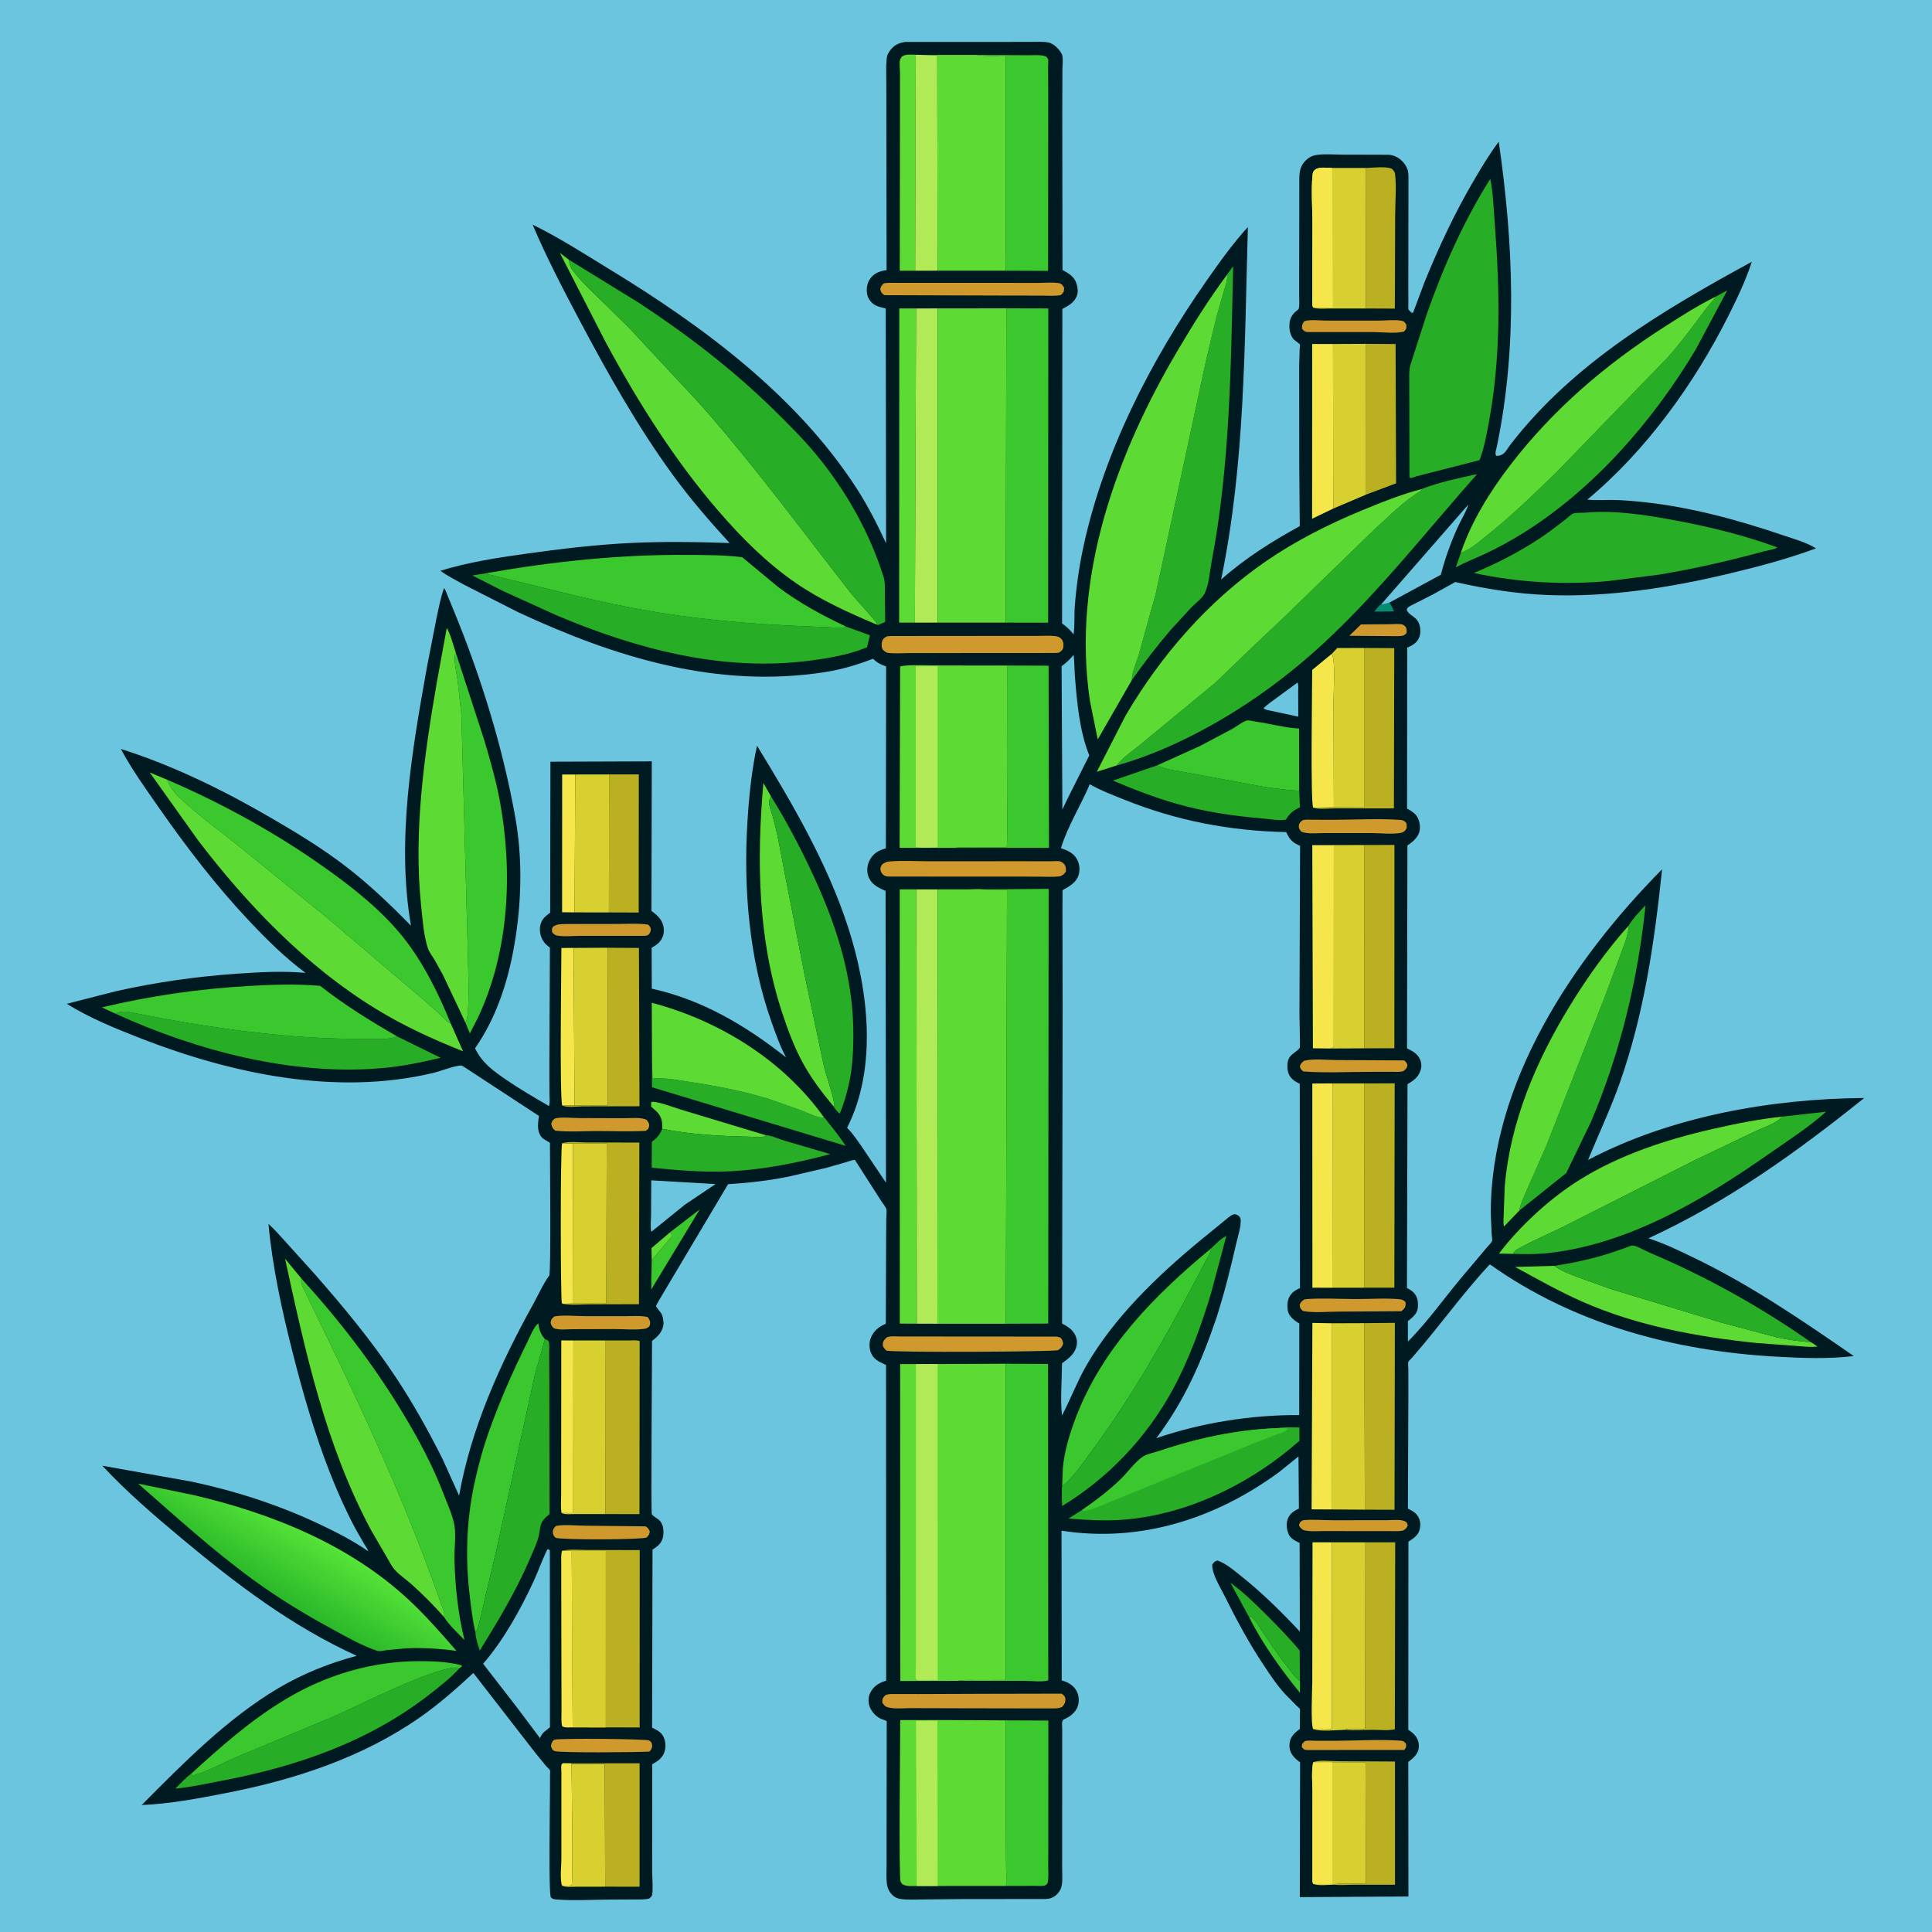 <svg version="1.1" xmlns="http://www.w3.org/2000/svg" style="display: block;" viewBox="0 0 2048 2048" width="1024" height="1024">
<defs>
	<linearGradient id="Gradient1" gradientUnits="userSpaceOnUse" x1="294.856" y1="1691.43" x2="332.804" y2="1627.78">
		<stop class="stop0" offset="0" stop-opacity="1" stop-color="rgb(43,185,42)"/>
		<stop class="stop1" offset="1" stop-opacity="1" stop-color="rgb(85,227,56)"/>
	</linearGradient>
</defs>
<path transform="translate(0,0)" fill="rgb(107,197,222)" d="M -0 -0 L 2048 0 L 2048 2048 L -0 2048 L -0 -0 z"/>
<path transform="translate(0,0)" fill="rgb(0,26,33)" d="M 959.727 44.454 L 1067.64 44.437 L 1094.67 44.376 C 1100.13 44.366 1106.16 43.954 1111.5 45.071 C 1114.88 45.778 1117.82 47.899 1120.25 50.283 C 1122.05 52.051 1124.58 55.077 1125.61 57.395 C 1127.25 61.085 1126.22 69.713 1126.2 73.872 L 1126.05 118.685 L 1126.27 286.165 C 1131.07 288.783 1136 291.5 1139.06 296.203 C 1141.86 300.498 1143.43 308.259 1141.68 313.188 C 1138.99 320.741 1132.74 323.984 1126.14 327.537 L 1125.84 660.912 C 1130.24 664.053 1133.66 667.054 1137.04 671.305 L 1138.01 672.538 C 1139.45 662.701 1138.58 652.308 1139.35 642.347 C 1140.95 621.622 1143.91 600.916 1148.24 580.588 C 1169.78 479.664 1219.87 382.048 1278.74 297.94 C 1292.54 278.223 1306.52 258.456 1322.82 240.694 C 1319.19 366.027 1319.92 490.988 1294.44 614.369 C 1320.02 591.649 1347.97 574.152 1377.81 557.708 L 1377.25 494.5 L 1377.19 386.098 L 1377.73 369.485 C 1377.76 369.007 1378.19 365.792 1378.02 365.377 C 1377.38 363.875 1372.16 360.928 1370.75 359.005 C 1367.08 354.036 1366.17 347.02 1367.18 341 C 1368.08 335.562 1371.41 331.581 1375.74 328.406 L 1376.5 327.867 C 1377.8 323.946 1377.17 318.808 1377.17 314.698 L 1377.19 289.931 L 1377.31 190.08 C 1377.34 181.782 1378.29 175.527 1384.65 169.56 C 1387.66 166.737 1390.99 165.038 1395.06 164.352 C 1403.79 162.882 1414.54 163.938 1423.48 163.924 L 1472 164.052 C 1480.81 164.516 1488.91 171.075 1491.92 179.37 C 1493.39 183.421 1493.01 188.43 1493 192.7 L 1492.99 216.164 L 1492.86 304.368 L 1492.92 322.306 C 1492.95 323.73 1492.66 326.733 1493.05 328 C 1493.27 328.719 1495.68 330.818 1496.31 331.5 L 1497.92 331.5 L 1510.09 299 C 1525 262.344 1541.88 226.197 1561.9 192.022 C 1570.34 177.611 1578.63 163.605 1588.73 150.24 C 1604.27 257.465 1608.84 366.66 1586.76 473.216 C 1586.08 476.483 1584.36 480.293 1586 483.241 C 1594.83 483.381 1596.57 477.186 1601.39 470.952 C 1668.08 384.645 1762.85 328.884 1856.99 277.485 C 1850.56 297.333 1841.32 316.586 1831.97 335.202 C 1795.87 407.021 1744.67 478.008 1682.58 529.64 C 1691.53 530.538 1700.93 529.851 1709.94 529.979 C 1720.36 530.127 1730.77 531.044 1741.13 532.119 C 1791.78 537.377 1842.15 551.104 1890.21 567.437 C 1901.73 571.35 1914.72 574.875 1925.04 581.297 C 1895.22 592.334 1863.75 600.704 1832.85 608.074 C 1770.51 622.942 1705.39 633.196 1641.13 630.779 C 1607.58 629.517 1575.41 624.368 1542.68 616.979 L 1519.42 629.854 L 1500.02 639.755 C 1497.68 640.954 1493.75 642.547 1491.98 644.5 C 1491.5 645.029 1491.46 645.833 1491.2 646.5 C 1493.09 651.787 1500.17 653.435 1503.18 658.842 C 1505.89 663.717 1506.44 670.002 1504.57 675.265 C 1502.66 680.662 1497.93 683.853 1492.9 685.988 L 1491.71 686.472 L 1491.56 857.201 C 1495.16 859.124 1499.26 861.45 1501.61 864.874 C 1504.76 869.459 1506 876.109 1504.65 881.5 C 1503.18 887.441 1497.81 892.229 1492.98 895.521 L 1491.91 896.231 L 1491.52 1111.34 C 1496.16 1113.56 1500.59 1115.83 1503.66 1120.14 C 1506.15 1123.64 1507.3 1128.53 1506.35 1132.73 C 1504.59 1140.54 1499.95 1144.43 1493.45 1148.41 L 1492.02 1149.27 L 1491.44 1365.36 C 1493.73 1366.63 1496.28 1367.92 1498.15 1369.79 C 1502.76 1374.4 1503.44 1379.81 1502.98 1386 C 1502.49 1392.73 1497.17 1396.53 1492.4 1400.52 L 1492.43 1422.08 L 1494.73 1419.85 C 1514.31 1399.59 1531.18 1375.88 1549.27 1354.25 L 1575.32 1323.34 C 1576.86 1321.45 1580.81 1317.69 1581.63 1315.55 C 1582.12 1314.29 1581.34 1309.72 1581.23 1308.14 L 1580.3 1286.72 C 1579.68 1148 1667.65 1016.73 1761.89 921.496 C 1753.76 998.642 1742.97 1074.47 1716.98 1148.01 C 1707.1 1175.96 1694.58 1202.24 1683.39 1229.6 C 1771.25 1183.38 1877.55 1164.66 1976.14 1163.93 C 1904.57 1221.4 1831.16 1274.09 1747.43 1312.68 C 1763.94 1317.93 1779.36 1325.5 1794.94 1332.97 C 1855.45 1362.01 1910.07 1399.52 1965.15 1437.48 C 1937.84 1440.81 1909.4 1439.62 1881.98 1438.06 C 1774.06 1431.94 1668.64 1403.58 1579.66 1340.49 L 1578.7 1340.8 C 1554.28 1367.22 1532.54 1396.54 1509.57 1424.25 L 1496.77 1439.3 C 1495.97 1440.21 1493.29 1442.6 1492.89 1443.66 C 1492.33 1445.15 1492.9 1449.7 1492.9 1451.43 L 1492.92 1480.02 L 1492.45 1599.25 C 1496.22 1601.04 1499.79 1602.86 1502.34 1606.29 C 1505.56 1610.62 1506.18 1615.79 1505.02 1621 C 1503.73 1626.75 1498.96 1630.57 1494.19 1633.45 L 1492.99 1634.16 L 1492.85 1833.63 C 1495.03 1835.13 1497.29 1836.65 1499.09 1838.6 C 1502.72 1842.49 1504.43 1847.1 1504 1852.43 C 1503.47 1858.94 1498.72 1863.05 1493.96 1866.87 L 1492.84 1867.76 L 1493 2010.36 L 1377.84 2011.04 L 1378.15 1868.17 C 1375.72 1866.36 1373.39 1864.51 1371.41 1862.19 C 1367.49 1857.59 1366.27 1853.04 1367.17 1847 C 1368.08 1840.92 1372.22 1837.06 1376.85 1833.51 L 1377.92 1832.7 L 1377.92 1817.62 C 1377.92 1816.38 1378.29 1812.56 1377.92 1811.58 C 1377.69 1810.95 1374.88 1808.57 1374.25 1807.94 L 1362.65 1796.16 C 1353.84 1786.78 1346.69 1775.82 1339.57 1765.15 C 1323.65 1741.26 1310.52 1716.68 1297.75 1691.02 C 1293.2 1681.86 1284.74 1668.72 1285.04 1658.5 C 1287.08 1655.69 1287.27 1655.36 1290.5 1654.17 C 1299.48 1657.27 1307.61 1664.33 1314.97 1670.18 C 1337.82 1688.35 1357.93 1708.21 1377.88 1729.5 L 1377.65 1635.61 C 1373.35 1633.51 1368.19 1631.07 1366.1 1626.5 C 1363.91 1621.7 1363.24 1615.52 1364.94 1610.5 C 1366.73 1605.2 1370.98 1601.98 1375.88 1599.66 L 1376.9 1599.2 L 1376.46 1543.87 L 1355.45 1560.81 C 1288.06 1610.08 1208.53 1635.53 1125.27 1622.6 L 1125.46 1781.32 L 1127.67 1781.98 C 1133.44 1783.83 1138.89 1787.6 1141.58 1793.21 C 1143.85 1797.97 1144.15 1803.92 1142.39 1808.9 C 1139.98 1815.7 1133.98 1819.9 1127.65 1822.66 C 1124.93 1823.84 1125.98 1829.72 1125.98 1832.53 L 1125.95 1947.83 L 1125.92 1980.46 C 1125.91 1986.09 1126.49 1992.36 1125.63 1997.87 C 1125.05 2001.65 1123.56 2004.68 1120.95 2007.48 C 1117.37 2011.34 1113.34 2012.85 1108.15 2013.02 L 1017.76 2013.13 L 979.31 2013.49 C 971.181 2013.56 962.557 2014.18 954.5 2012.98 C 951.034 2012.47 948.122 2011.01 945.655 2008.5 C 942.315 2005.1 940.623 2001 940.067 1996.31 C 939.331 1990.09 939.819 1983.36 939.81 1977.06 L 939.802 1941.47 L 939.959 1824.38 L 933.5 1821.89 C 928.377 1819.43 923.618 1814.18 921.753 1808.82 C 920.259 1804.53 920.354 1798.92 922.315 1794.83 C 925.584 1788.01 931.015 1784.28 938.042 1782.02 L 939.377 1781.61 L 939.233 1446.94 L 935.5 1445.15 C 930.978 1443.12 926.82 1440.63 924.297 1436.13 C 921.478 1431.11 920.889 1424.27 922.863 1418.87 C 925.559 1411.49 930.817 1406.89 937.846 1403.76 L 938.988 1403.26 L 939.319 1310.93 L 939.496 1291.36 C 939.532 1288.68 940.148 1284.54 939.632 1281.98 C 939.178 1279.73 935.178 1274.79 933.859 1272.68 L 906.27 1229.62 C 903.556 1229.44 900.283 1230.93 897.628 1231.73 L 876.848 1237.72 L 836.292 1247.17 C 815.038 1251.51 793.44 1253.96 771.798 1255.29 L 700.657 1374.9 C 700.002 1376.08 695.32 1383.86 695.403 1384.46 C 695.585 1385.81 700.303 1390.95 701.251 1392.72 C 702.704 1395.44 702.968 1398.62 703.296 1401.63 L 703.429 1402.95 C 702.325 1412.09 697.948 1416.05 691.189 1421.45 C 691.185 1438.86 689.969 1603.37 690.952 1605.17 C 692.112 1607.28 697.851 1610.07 699.82 1612.5 C 703.322 1616.83 703.807 1623.22 702.944 1628.5 C 701.899 1634.9 698.136 1638.52 692.882 1641.84 L 691.692 1642.58 L 691.262 1831.47 C 695.769 1833.55 700.221 1835.64 702.82 1840.09 C 705.571 1844.8 706.168 1851.79 704.427 1856.95 C 702.382 1863.01 698.094 1866.47 692.635 1869.39 C 690.586 1870.49 691.427 1871.16 691.409 1873.26 L 691.32 1984.45 C 691.321 1988.71 692.69 2007 690.744 2009.96 C 690.091 2010.95 689.081 2011.65 688.249 2012.5 C 683.125 2013.82 677.647 2013.49 672.38 2013.54 L 646.737 2013.65 C 628.352 2013.71 608.999 2014.95 590.715 2013.6 C 587.981 2013.4 585.673 2013.35 583.901 2011 C 581.424 2007.71 582.967 1912.22 582.991 1897.56 L 583.016 1882.35 C 583.018 1881.28 583.359 1877.51 583.025 1876.69 C 582.595 1875.64 579.673 1872.98 578.798 1871.99 L 567.412 1858.03 L 501.769 1773.42 C 483.617 1790.21 465.465 1806.32 445.135 1820.5 C 383.707 1863.34 311.976 1886.66 239.075 1900.82 C 210.343 1906.4 179.407 1912.28 150.213 1913.38 C 194.475 1868.83 240.746 1821.78 295.132 1789.5 C 320.512 1774.44 349.655 1762.67 378.187 1755.27 C 308.718 1723.54 250.453 1679.14 192.277 1630.55 C 163.468 1606.49 134.032 1581.27 108.484 1553.71 L 203.421 1570.65 C 249.246 1580.37 294.631 1595.03 337.061 1614.94 C 355.427 1623.56 373.552 1632.79 390.285 1644.32 C 390.036 1642.37 387.456 1639.01 386.395 1637.22 L 376.619 1620.17 C 366.65 1601.46 357.776 1581.58 350.022 1561.88 C 333.408 1519.64 321.003 1476.44 309.896 1432.49 C 298.754 1388.41 288.741 1342.75 284.598 1297.42 C 290.717 1302.77 296.232 1309.36 301.783 1315.31 L 333.699 1350.69 C 364.272 1385.53 394.334 1421.79 419.942 1460.5 C 438.018 1487.82 454.205 1516.91 468.941 1546.18 L 486.674 1585.43 C 499.201 1514.27 530.317 1445.28 565.261 1382.36 C 570.814 1372.36 575.449 1361.44 582.206 1352.2 C 584.223 1349.44 582.923 1225.07 582.944 1211.41 L 581 1210.17 C 578.299 1208.57 575.604 1207.42 573.654 1204.84 C 568.953 1198.63 570.254 1190.09 571.328 1182.93 L 491.904 1130.94 C 491.234 1130.53 489.383 1129.37 488.546 1129.45 C 479.023 1130.39 468.242 1135.22 458.752 1137.47 C 356.091 1161.81 245.849 1138.32 149.362 1100.79 C 122.9 1090.5 94.995 1079.12 70.778 1064.07 L 123.61 1050.55 C 166.072 1041.09 208.771 1035.07 252.146 1032.09 C 276.04 1030.45 299.995 1029.13 323.892 1031.27 C 302.6 1015.64 282.749 995.93 264.653 976.758 C 228.853 938.828 197.77 898.194 167.954 855.5 C 154.083 835.638 139.543 815.272 128.102 793.916 C 183.625 811.456 237.099 837.794 287.354 867.009 C 314.758 882.94 342.164 899.563 367.291 918.994 C 391.893 938.019 413.916 959.069 435.643 981.276 C 420.093 890.784 436.614 796.428 452.589 707.121 L 462.664 655.557 C 464.995 644.784 466.965 633.827 470.683 623.429 C 472.481 625.371 473.488 629.018 474.514 631.505 L 481.044 647.353 C 509.843 717.492 532.944 791.899 546.247 866.539 C 553.665 908.16 552.953 951.801 546.572 993.484 C 540.216 1035 527.827 1076.51 503.575 1111.23 C 511.083 1126.98 523.247 1135.47 537.301 1145.08 C 551.794 1154.99 566.797 1163.66 581.977 1172.45 C 583.212 1168.34 582.44 1162.72 582.418 1158.33 L 582.357 1128.38 L 582.922 1004.46 C 580.518 1002.74 578.5 1001.04 576.691 998.669 C 573.405 994.371 571.676 987.917 572.46 982.564 C 573.462 975.722 576.625 972.378 582.063 968.334 L 583.206 967.498 L 583.482 807.454 L 690.926 807.084 L 690.577 965.624 C 694.124 968.268 697.444 970.859 700.029 974.5 C 703.111 978.842 704.471 984.979 703.313 990.197 C 701.801 997.008 697.71 1000.62 691.877 1004.04 L 690.775 1004.67 L 690.915 1048.01 C 744.416 1059.75 790.787 1087.35 833.285 1120.94 C 827.013 1109.27 822.59 1096.66 818.143 1084.21 C 794.166 1017.1 787.985 942.491 792.277 871.66 C 793.926 844.448 796.685 817.161 802.464 790.481 C 839.743 851.474 876.843 914.637 899.032 982.965 C 920.404 1048.78 930.544 1131.4 897.954 1195.48 C 904.564 1202.1 910.011 1210.55 915.329 1218.27 L 939.167 1253.65 L 938.735 944.376 L 937.565 943.869 C 929.905 940.505 923.161 936.965 920.352 928.5 C 918.404 922.628 919.303 916.222 922.389 910.915 C 925.979 904.742 931.056 901.618 937.743 899.707 L 939.05 899.348 L 939.329 706.495 L 935.5 704.964 C 931.74 703.462 929.361 701.912 926.345 699.156 L 925.407 698.281 C 908.734 704.794 891.947 709.756 874.213 712.505 C 759.826 730.239 652.173 696.846 549.381 649.018 L 491.295 619.5 C 483.034 614.849 474.527 610.643 466.848 605.043 C 496.362 595.906 528.127 591.079 558.694 586.816 C 594.277 581.854 629.685 577.596 665.591 575.732 C 701.623 573.861 737.371 574.418 773.406 575.632 C 752.216 552.589 731.599 528.678 713.154 503.354 C 675.88 452.179 644.336 396.058 614.714 340.184 C 597.047 306.861 579.276 272.89 564.591 238.144 C 592.791 251.858 620.211 269.648 647 285.984 C 745.482 346.037 844.339 419.366 907.844 517.371 C 919.963 536.074 929.903 555.751 939.291 575.924 L 938.921 327.06 C 934.846 325.905 930.683 325.241 927 323.015 C 923.194 320.714 920.071 316.401 919.239 312.018 C 918.21 306.597 918.936 300.596 922.031 295.982 C 925.891 290.228 931.375 287.74 938.034 286.64 L 939.818 286.372 L 939.596 139.657 L 939.542 90.707 C 939.532 81.252 939.015 71.418 939.914 62 C 940.217 58.827 941.468 56.287 943.355 53.731 C 947.713 47.832 952.625 45.393 959.727 44.454 z"/>
<path transform="translate(0,0)" fill="rgb(4,142,113)" d="M 1464.09 640.658 C 1467.06 640.82 1470.06 639.573 1472.89 638.731 C 1474.79 641.794 1476.32 644.716 1477.63 648.077 L 1456.76 648.355 C 1458.61 646.3 1461.73 641.763 1464.09 640.658 z"/>
<path transform="translate(0,0)" fill="rgb(93,218,51)" d="M 690.854 1336.02 L 690.598 1323.02 L 710.675 1305.95 C 711.877 1307.87 712.023 1308.75 711.934 1311 L 690.854 1336.02 z"/>
<path transform="translate(0,0)" fill="rgb(59,199,46)" d="M 1324.33 1714.74 L 1326 1713.3 C 1331.55 1717.66 1335.15 1724.92 1339.09 1730.76 C 1347.76 1743.61 1356.64 1756.96 1366.32 1769.05 C 1369.88 1773.5 1373.25 1778.45 1378.02 1781.66 L 1378.07 1794.6 C 1357.82 1769.5 1338.98 1743.58 1324.33 1714.74 z"/>
<path transform="translate(0,0)" fill="rgb(208,153,45)" d="M 1442.66 661.934 L 1473.24 661.694 C 1476.99 661.682 1483.49 661.014 1487 662.065 C 1487.5 662.216 1489.27 663.584 1489.5 663.857 C 1491.47 666.202 1491.11 668.18 1491.03 671 C 1487.95 674.6 1486.53 673.899 1481.94 674.348 L 1430.31 673.968 L 1442.66 661.934 z"/>
<path transform="translate(0,0)" fill="rgb(107,197,222)" d="M 1375.47 723.5 C 1376.67 726.094 1376.08 730.61 1376.1 733.573 L 1376.21 759.685 L 1345.22 753.007 C 1342.78 752.504 1341.46 752.34 1339.39 750.813 C 1343.67 746.391 1349.12 742.919 1354.04 739.238 L 1375.47 723.5 z"/>
<path transform="translate(0,0)" fill="rgb(59,199,46)" d="M 710.675 1305.95 L 741.803 1281.97 L 690.332 1367 L 690.854 1336.02 L 711.934 1311 C 712.023 1308.75 711.877 1307.87 710.675 1305.95 z"/>
<path transform="translate(0,0)" fill="rgb(208,153,45)" d="M 1383.45 1845.5 C 1386.97 1844.77 1391.14 1845.25 1394.78 1845.27 L 1417.5 1845.25 C 1439.48 1845.19 1462.64 1843.6 1484.5 1845.17 C 1487.75 1845.41 1488.48 1846 1490.46 1848.5 C 1490.8 1852.22 1490.76 1852.03 1488.5 1855.03 L 1386.46 1855.1 C 1382.47 1854.88 1382.69 1855.04 1379.95 1852 C 1380.2 1847.9 1380.57 1848.13 1383.45 1845.5 z"/>
<path transform="translate(0,0)" fill="rgb(208,153,45)" d="M 598.55 979.491 L 655.305 979.4 C 665.726 979.404 676.71 978.594 687 980.126 C 688.971 981.954 689.147 982.412 689.942 985 C 689.527 987.298 689.376 988.912 687.676 990.625 C 685.819 992.495 680.97 991.944 678.25 992.04 L 615.508 992.037 C 607.888 992.024 597.886 993.178 590.515 991.723 C 588.057 991.238 587.263 990.259 585.5 988.609 C 584.95 985.585 584.73 985.243 586.013 982.5 C 590.392 979.423 593.327 979.813 598.55 979.491 z"/>
<path transform="translate(0,0)" fill="rgb(208,153,45)" d="M 1381.25 1611.5 C 1391.1 1610.44 1402.15 1611.48 1412.14 1611.51 L 1469.69 1611.49 C 1474.73 1611.49 1484.71 1610.33 1489.19 1612.58 C 1491.63 1613.81 1491.61 1614.57 1492.31 1617 C 1490.9 1620.23 1490.31 1620.47 1487.5 1622.38 C 1483 1623.5 1478.05 1623.05 1473.43 1623.06 L 1447.4 1623.07 L 1404.37 1622.99 C 1397.18 1622.96 1388.4 1623.91 1381.5 1621.9 C 1379.61 1620.32 1377.48 1619.05 1376.98 1616.5 C 1378.11 1613.25 1378.29 1613.33 1381.25 1611.5 z"/>
<path transform="translate(0,0)" fill="rgb(208,153,45)" d="M 1382.56 340.5 C 1388.8 338.393 1399.71 339.853 1406.41 339.869 L 1460.51 339.855 C 1468.1 339.862 1478.18 338.666 1485.5 339.952 C 1488.68 340.511 1488.93 341.553 1490.71 344.045 C 1490.92 348.224 1491.25 348.134 1488.32 351.5 C 1479.44 353.854 1465.58 352.049 1456.21 352.061 L 1387.5 352.048 C 1383.46 351.866 1382.94 351.52 1380.17 348.5 C 1380.19 344.397 1380.27 343.886 1382.56 340.5 z"/>
<path transform="translate(0,0)" fill="rgb(208,153,45)" d="M 589.434 1617.5 C 598.687 1615.85 610.503 1617.24 620.007 1617.28 L 684.5 1618 C 687.183 1619.88 687.458 1620.5 688.865 1623.5 C 688.23 1626.64 687.642 1627.61 685.5 1629.8 C 679.719 1632.28 595.639 1632.44 589 1630.15 C 586.904 1627.86 586.097 1627.27 586.003 1624 C 585.926 1621.29 587.565 1619.21 589.434 1617.5 z"/>
<path transform="translate(0,0)" fill="rgb(208,153,45)" d="M 586.911 1844.5 L 588.059 1844.1 C 594.426 1842.48 685.088 1843.29 688.082 1844.98 C 689.852 1845.98 690.769 1846.94 691.129 1849 C 691.753 1852.56 690.725 1854.2 688.5 1856.72 C 677.685 1857.57 592.828 1858.24 588 1856.23 C 585.071 1855.01 585.152 1853.82 584.071 1851 C 584.427 1847.82 584.952 1846.85 586.911 1844.5 z"/>
<path transform="translate(0,0)" fill="rgb(208,153,45)" d="M 1382.26 1124.5 C 1392.47 1121.9 1407.34 1123.73 1418.05 1123.72 L 1488.5 1124.06 C 1490.5 1125.66 1491.14 1126.59 1492 1129 C 1491.2 1132.79 1490.44 1133 1487.64 1135.5 C 1483.45 1136.58 1478.68 1136.15 1474.36 1136.17 L 1451.1 1136.21 C 1428.14 1136.25 1404.37 1137.52 1381.5 1135.78 C 1379.16 1133.71 1378.72 1133.47 1377.9 1130.5 C 1378.81 1127.2 1379.77 1126.74 1382.26 1124.5 z"/>
<path transform="translate(0,0)" fill="rgb(208,153,45)" d="M 588.481 1185.5 C 595.987 1183.86 606.574 1185.18 614.379 1185.2 L 661.199 1185.37 C 668.089 1185.4 679.588 1183.99 685.5 1187.14 C 687.082 1189.27 688.604 1191.13 688.054 1194 C 687.527 1196.76 686.617 1197.23 684.5 1198.75 C 667.387 1199.7 649.805 1198.93 632.645 1198.97 C 618.229 1199 602.798 1200.13 588.5 1198.56 C 585.56 1195.94 585.441 1195.13 584.308 1191.5 C 585.431 1187.9 585.449 1187.71 588.481 1185.5 z"/>
<path transform="translate(0,0)" fill="rgb(208,153,45)" d="M 587.625 1395.5 C 597.539 1393.67 610.255 1395.18 620.545 1395.18 L 663.418 1395.18 C 670.903 1395.19 679.223 1394.46 686.5 1396.09 C 688.39 1398.55 689.73 1400.67 689.013 1404 C 688.379 1406.94 686.941 1407.15 684.5 1408.38 C 674.303 1410.18 661.51 1408.83 651.054 1408.88 L 607.624 1409.01 C 601.531 1409.02 592.563 1410.19 587 1407.95 C 584.882 1405.91 584.284 1404.87 583.64 1402 C 584.501 1398.14 584.597 1398.06 587.625 1395.5 z"/>
<path transform="translate(0,0)" fill="rgb(245,230,75)" d="M 595.938 1999.01 C 595.473 1997.94 595.367 1997.83 595.133 1996.48 C 593.745 1988.53 595.075 1978.14 595.077 1969.9 L 595.096 1898.36 L 595.113 1878.94 C 595.115 1876.75 594.641 1873.04 595.121 1871 C 595.305 1870.22 596.04 1869.69 596.5 1869.04 L 605.721 1869.13 L 605.876 1869.91 C 605.901 1883.64 607.736 1994.97 605.881 1998.72 L 595.938 1999.01 z"/>
<path transform="translate(0,0)" fill="rgb(208,153,45)" d="M 1382.52 1377.5 L 1385.5 1377.06 C 1402.47 1375.88 1420.36 1377.03 1437.42 1377.05 C 1452.59 1377.08 1468.99 1375.84 1484.04 1377.29 C 1486.57 1377.53 1487.91 1378.38 1489.76 1380.05 C 1489.98 1381.36 1490.18 1382.09 1489.99 1383.5 C 1489.61 1386.44 1487.66 1388.29 1485.5 1389.94 L 1418.19 1390.39 C 1406.42 1390.44 1392.64 1391.86 1381.12 1389.72 C 1378.48 1386.98 1378.06 1386.98 1377.74 1383 C 1378.94 1380.06 1380.04 1379.28 1382.52 1377.5 z"/>
<path transform="translate(0,0)" fill="rgb(208,153,45)" d="M 1380.78 869.5 C 1384.26 868.384 1388.84 868.947 1392.51 868.974 L 1413.81 868.994 C 1437.02 869.003 1461.42 867.443 1484.5 869.15 C 1487.74 869.389 1488.66 870.204 1490.85 872.5 C 1491.01 873.84 1491.34 875.623 1491.13 877 C 1490.69 879.894 1488.97 880.962 1486.75 882.5 C 1477.34 884.835 1463.5 883.082 1453.67 883.094 L 1404.43 883.084 C 1396.95 883.067 1386.45 884.377 1379.5 881.686 C 1377.66 879.496 1376.46 878.059 1376.85 875 C 1377.21 872.232 1378.77 871.109 1380.78 869.5 z"/>
<path transform="translate(0,0)" fill="rgb(40,174,38)" d="M 1324.33 1714.74 L 1304.31 1677.86 C 1317.97 1687.62 1330.09 1699.52 1341.95 1711.35 C 1354.26 1723.63 1366.59 1736.19 1377.67 1749.61 L 1378.02 1781.66 C 1373.25 1778.45 1369.88 1773.5 1366.32 1769.05 C 1356.64 1756.96 1347.76 1743.61 1339.09 1730.76 C 1335.15 1724.92 1331.55 1717.66 1326 1713.3 L 1324.33 1714.74 z"/>
<path transform="translate(0,0)" fill="rgb(107,197,222)" d="M 690.357 1251.22 L 758.483 1255.18 L 725.818 1277.14 L 690.441 1305.78 C 689.222 1300.86 690.11 1294.16 690.137 1289.04 L 690.357 1251.22 z"/>
<path transform="translate(0,0)" fill="rgb(93,218,51)" d="M 701.983 1196.56 L 702.012 1194.98 C 702.104 1188.33 701.043 1183.53 696.309 1178.5 L 690.155 1173 L 690.324 1168.22 C 694.711 1166.42 715.015 1174.15 720.08 1175.68 L 812.153 1203.49 C 811.102 1204.04 810.158 1204.88 809 1205.15 C 805.318 1206 798.786 1205.01 794.864 1204.95 C 764.662 1204.43 731.625 1202.63 701.983 1196.56 z"/>
<path transform="translate(0,0)" fill="rgb(107,197,222)" d="M 1464.09 640.658 L 1556.48 534.854 C 1553.93 543.193 1548.51 551.537 1544.9 559.567 C 1537.78 575.459 1531.71 592.38 1527.35 609.247 L 1472.89 638.731 C 1470.06 639.573 1467.06 640.82 1464.09 640.658 z"/>
<path transform="translate(0,0)" fill="rgb(245,230,75)" d="M 609.081 967.155 L 595.833 967.031 L 595.91 820.987 L 609.799 820.978 L 609.081 967.155 z"/>
<path transform="translate(0,0)" fill="rgb(245,230,75)" d="M 595.875 1211.83 L 607.418 1212.13 L 607.717 1381.76 L 596.146 1382.04 L 595.572 1381.11 C 594.21 1378.08 593.843 1218.36 595.875 1211.83 z"/>
<path transform="translate(0,0)" fill="rgb(245,230,75)" d="M 595.868 1643.81 L 606.051 1644.15 L 607.056 1831.07 C 603.8 1831.07 598.796 1831.74 595.984 1830 C 594.628 1825.28 595.258 1819.25 595.234 1814.31 L 595.159 1785.38 L 594.957 1684.07 L 594.951 1658.28 C 594.952 1653.52 594.394 1648.36 595.868 1643.81 z"/>
<path transform="translate(0,0)" fill="rgb(245,230,75)" d="M 596.067 1172.03 C 593.069 1166.4 595.082 1024.34 595.107 1004.88 L 608.041 1004.83 L 609.016 1171.78 L 596.067 1172.03 z"/>
<path transform="translate(0,0)" fill="rgb(245,230,75)" d="M 595.273 1603.84 C 594.159 1598.17 594.833 1591.38 594.838 1585.54 L 594.86 1552.32 L 594.978 1420.88 L 607.798 1420.96 L 607.621 1603.98 L 595.273 1603.84 z"/>
<path transform="translate(0,0)" fill="rgb(208,153,45)" d="M 936.698 300.5 C 940.695 299.404 945.278 299.861 949.404 299.849 L 974.079 299.832 L 1060.2 299.85 L 1101.02 299.861 C 1107.7 299.843 1115.41 299.12 1122 300.057 C 1125.42 300.543 1126.39 302.267 1128.04 305 C 1127.82 309.597 1127.77 309.55 1124.5 312.802 C 1118.07 314.078 1110.57 313.372 1104 313.358 L 1068.97 313.325 L 937.5 312.898 C 934.162 310.492 934.234 310.214 933.079 306.5 C 934.022 303.338 934.333 302.796 936.698 300.5 z"/>
<path transform="translate(0,0)" fill="rgb(107,197,222)" d="M 1138.12 694.162 C 1139 701.647 1138.86 709.327 1139.45 716.862 C 1141.53 743.729 1144.31 774.446 1154.2 799.577 L 1154.68 800.784 L 1131.62 846.658 L 1126.16 858.207 L 1125.34 706.171 C 1130.44 702.65 1134.09 698.839 1138.12 694.162 z"/>
<path transform="translate(0,0)" fill="rgb(208,153,45)" d="M 940.191 1417.5 L 941.422 1417.14 C 945.268 1416.09 950.727 1416.73 954.754 1416.73 L 983.104 1416.74 L 1090.99 1416.82 L 1113.66 1416.86 C 1117.34 1416.86 1121.21 1416.33 1124.5 1418.2 C 1126.27 1420.43 1126.62 1421.69 1126.97 1424.5 C 1125.42 1428.42 1124.96 1428.81 1121.5 1431.26 C 1116.99 1432.95 946.968 1433.93 939.5 1431.68 C 937.519 1429.47 935.537 1427.8 935.783 1424.5 C 936.021 1421.31 938.033 1419.54 940.191 1417.5 z"/>
<path transform="translate(0,0)" fill="rgb(208,153,45)" d="M 1042.89 1795.51 L 1125.5 1795.34 C 1127.76 1797.26 1129.36 1798.29 1129.36 1801.5 C 1129.36 1805.22 1128.07 1806.81 1125.87 1809.5 C 1121.34 1811.46 1116.78 1810.95 1111.95 1810.96 L 1090.51 1810.98 L 1020.37 1810.85 L 966.437 1810.7 C 958.67 1810.67 948.949 1811.78 941.5 1809.96 C 938.244 1809.17 937.165 1807.56 935.307 1804.97 C 935.295 1800.35 935.375 1800.41 938.5 1796.99 C 942.457 1795.27 946.714 1795.77 950.96 1795.76 L 974.249 1795.77 L 1042.89 1795.51 z"/>
<path transform="translate(0,0)" fill="rgb(208,153,45)" d="M 940.482 913.5 L 942.138 913.248 C 956.582 911.921 972.135 913.01 986.691 912.993 L 1078.93 912.927 L 1113.88 912.984 C 1116.6 913.022 1121.59 912.383 1124 913.176 C 1124.91 913.475 1126.79 914.582 1127.5 915.334 C 1130.16 918.144 1129.96 920.46 1129.89 924 C 1127.8 926.858 1126.79 927.696 1123.5 929.004 C 1115.84 929.835 1107.69 929.296 1099.98 929.284 L 1055.56 929.238 L 941.5 929.206 C 938.867 929.101 936.632 928.142 934.988 926 C 933.263 923.752 932.808 921.143 933.857 918.5 C 935.047 915.5 937.737 914.55 940.482 913.5 z"/>
<path transform="translate(0,0)" fill="rgb(208,153,45)" d="M 940.329 674.5 L 944 674.203 L 1058.35 674.099 L 1098.34 674.112 C 1104.98 674.118 1112.31 673.506 1118.84 674.322 C 1121.42 674.643 1123.57 675.44 1125.27 677.5 C 1127.3 679.951 1127.73 683.431 1127.06 686.5 C 1126.42 689.375 1124.77 690.329 1122.5 691.842 L 1119 692.19 L 1005.33 692.258 L 963.502 692.306 C 956.477 692.316 948.606 692.996 941.659 692.095 C 938.998 691.75 937.478 690.225 935.604 688.5 C 934.357 685.76 934.268 682.915 935.021 680 C 935.785 677.042 937.817 675.803 940.329 674.5 z"/>
<path transform="translate(0,0)" fill="rgb(245,230,75)" d="M 1411.8 693.027 C 1415.9 700.333 1413.58 732.816 1413.58 742.443 L 1413.91 855.802 L 1391.99 856.12 C 1389.08 850.506 1390.96 727.491 1390.98 710.122 L 1411.8 693.027 z"/>
<path transform="translate(0,0)" fill="rgb(93,218,51)" d="M 970.11 286.985 L 953.799 286.996 L 954.013 115.815 L 954.038 77.079 C 954.039 73.532 953.116 66.757 954.041 63.5 C 954.405 62.216 955.35 61.173 956.005 60.01 C 960.147 57.057 965.818 57.963 970.719 58.023 L 970.11 286.985 z"/>
<path transform="translate(0,0)" fill="rgb(40,174,38)" d="M 691.162 1124.48 L 691.704 1142.87 C 699.014 1143.03 706.253 1143.08 713.5 1144.15 C 747.873 1149.22 782.145 1154.75 815.413 1165.03 L 850.579 1177.55 C 857.306 1180.13 866.586 1185.14 873.71 1184.82 C 874.855 1185.33 877.582 1189.4 878.518 1190.56 C 884.853 1198.42 890.89 1206.25 896.47 1214.67 L 691.107 1152.53 L 691.162 1124.48 z"/>
<path transform="translate(0,0)" fill="rgb(245,230,75)" d="M 1413.3 539.112 L 1390.89 549.888 L 1390.96 364.648 L 1413.05 364.659 L 1413.3 539.112 z"/>
<path transform="translate(0,0)" fill="rgb(245,230,75)" d="M 1392.01 1832.98 C 1389.17 1826.89 1391.05 1791.71 1391.05 1783.13 L 1391.33 1634.92 L 1412 1634.91 L 1411.95 1832.76 C 1405.68 1832.8 1398.11 1832 1392.01 1832.98 z"/>
<path transform="translate(0,0)" fill="rgb(187,175,34)" d="M 1391.99 1868.12 C 1397.73 1865.26 1411.31 1866.96 1417.94 1866.98 L 1478.75 1867.29 L 1478.77 1997.92 L 1434.39 1997.92 C 1427.93 1997.92 1420.52 1998.7 1414.23 1997.81 C 1416.64 1995.68 1442.96 1996.98 1447.95 1996.98 L 1447.46 1868.03 L 1412.09 1868.02 L 1391.99 1868.12 z"/>
<path transform="translate(0,0)" fill="rgb(245,230,75)" d="M 1412.14 1600.08 L 1390.36 1599.97 L 1391.18 1402.33 L 1412.07 1402.72 L 1412.14 1600.08 z"/>
<path transform="translate(0,0)" fill="rgb(216,208,49)" d="M 605.876 1869.91 L 641.073 1869.78 L 641.507 1999.96 L 609.948 2000.02 C 605.559 2000.02 599.993 2000.72 595.938 1999.01 L 605.881 1998.72 C 607.736 1994.97 605.901 1883.64 605.876 1869.91 z"/>
<path transform="translate(0,0)" fill="rgb(187,175,34)" d="M 645.663 820.919 L 677.16 820.872 L 677.047 967.317 L 645.467 967.219 L 645.663 820.919 z"/>
<path transform="translate(0,0)" fill="rgb(187,175,34)" d="M 1447.68 178.026 C 1455.04 177.94 1469.08 175.96 1475.5 178.947 C 1477.23 180.728 1478.55 182.04 1478.86 184.652 C 1480.45 198.288 1478.96 213.891 1478.94 227.799 L 1478.62 322.218 L 1478.54 327.149 L 1447.81 326.999 L 1447.68 178.026 z"/>
<path transform="translate(0,0)" fill="rgb(245,230,75)" d="M 1413 1365.07 L 1391.19 1365.01 L 1391.1 1148.57 L 1412.89 1148.44 L 1413 1365.07 z"/>
<path transform="translate(0,0)" fill="rgb(245,230,75)" d="M 1410.1 1111.46 L 1391.75 1111.22 L 1391.07 895.905 L 1413.93 895.846 L 1413.83 1106.56 C 1413.85 1108.48 1414.26 1109.01 1412.96 1110.56 L 1410.1 1111.46 z"/>
<path transform="translate(0,0)" fill="rgb(187,175,34)" d="M 605.721 1869.13 L 678.016 1869.14 L 677.983 1999.98 L 641.507 1999.96 L 641.073 1869.78 L 605.876 1869.91 L 605.721 1869.13 z"/>
<path transform="translate(0,0)" fill="rgb(187,175,34)" d="M 1448.07 364.507 L 1479.38 364.681 L 1479.93 512.346 L 1448.15 524.276 L 1448.07 364.507 z"/>
<path transform="translate(0,0)" fill="rgb(216,208,49)" d="M 609.799 820.978 L 645.663 820.919 L 645.467 967.219 L 609.081 967.155 L 609.799 820.978 z"/>
<path transform="translate(0,0)" fill="rgb(176,235,87)" d="M 970.719 58.023 L 976.596 58.193 L 993.524 58.747 L 993.864 286.959 L 970.11 286.985 L 970.719 58.023 z"/>
<path transform="translate(0,0)" fill="rgb(187,175,34)" d="M 1446.01 686.87 L 1477.96 687.03 L 1477.61 856.956 L 1415.66 856.921 C 1409.27 856.91 1397.74 858.344 1391.99 856.12 L 1413.91 855.802 L 1446.01 855.913 L 1446.01 686.87 z"/>
<path transform="translate(0,0)" fill="rgb(216,208,49)" d="M 1411.8 693.027 L 1417.53 686.93 L 1446.01 686.87 L 1446.01 855.913 L 1413.91 855.802 L 1413.58 742.443 C 1413.58 732.816 1415.9 700.333 1411.8 693.027 z"/>
<path transform="translate(0,0)" fill="rgb(93,218,51)" d="M 1919.86 1422.86 C 1922.26 1424.27 1924.41 1425.65 1926.55 1427.46 C 1918.48 1428.35 1909.64 1427.09 1901.53 1426.56 L 1862.12 1423.65 C 1799.58 1417.2 1735.35 1405.45 1677.5 1379.92 C 1652.99 1369.11 1629.54 1355.85 1606.04 1343.02 L 1647.59 1341.82 C 1654.63 1347.16 1663.95 1350.53 1672.2 1353.69 L 1706.3 1366.04 L 1825.81 1402.31 L 1884.15 1417.77 C 1895.81 1420.3 1907.97 1421.91 1919.86 1422.86 z"/>
<path transform="translate(0,0)" fill="rgb(93,218,51)" d="M 969.808 659.994 L 953.148 660.006 L 953.289 326.952 L 971.114 326.946 L 969.808 659.994 z"/>
<path transform="translate(0,0)" fill="rgb(187,175,34)" d="M 644.072 1004.65 L 677.307 1004.85 L 677.884 1172.68 L 618.293 1172.81 C 612.457 1172.82 601.166 1174.23 596.067 1172.03 L 609.016 1171.78 L 644.317 1171.76 L 644.072 1004.65 z"/>
<path transform="translate(0,0)" fill="rgb(40,174,38)" d="M 701.983 1196.56 C 731.625 1202.63 764.662 1204.43 794.864 1204.95 C 798.786 1205.01 805.318 1206 809 1205.15 C 810.158 1204.88 811.102 1204.04 812.153 1203.49 C 815.941 1203 826.937 1207.74 830.986 1208.98 L 880.061 1223.38 C 843.85 1233.12 805.299 1240.71 767.724 1241.84 C 742.056 1242.61 716.355 1240.32 690.837 1237.83 L 690.988 1210.39 C 695.918 1206.73 699.177 1203.27 701.58 1197.55 L 701.983 1196.56 z"/>
<path transform="translate(0,0)" fill="rgb(216,208,49)" d="M 1413.05 364.659 L 1448.07 364.507 L 1448.15 524.276 L 1413.3 539.112 L 1413.05 364.659 z"/>
<path transform="translate(0,0)" fill="rgb(40,174,38)" d="M 1377.21 838.152 L 1378.01 855.738 C 1371.68 858.828 1367.52 861.648 1363.77 867.855 L 1363.23 868.787 C 1356.55 870.35 1344.36 868.048 1337.28 867.475 C 1306.84 865.014 1276.42 860.387 1247 852.003 C 1224 845.449 1201.75 836.726 1179.73 827.478 L 1226.7 811.284 C 1235.12 815.922 1248.93 817.043 1258.5 819.062 L 1339 833.919 C 1351.53 835.668 1364.56 837.818 1377.21 838.152 z"/>
<path transform="translate(0,0)" fill="rgb(216,208,49)" d="M 608.041 1004.83 L 644.072 1004.65 L 644.317 1171.76 L 609.016 1171.78 L 608.041 1004.83 z"/>
<path transform="translate(0,0)" fill="rgb(187,175,34)" d="M 595.875 1211.83 C 603.297 1209.68 614.271 1211.02 622.156 1211.03 L 677.748 1211.18 L 677.323 1382.51 L 625.066 1382.66 C 615.84 1382.73 605.17 1383.82 596.146 1382.04 L 607.717 1381.76 L 642.676 1381.75 L 643.142 1212.14 L 607.418 1212.13 L 595.875 1211.83 z"/>
<path transform="translate(0,0)" fill="rgb(216,208,49)" d="M 607.418 1212.13 L 643.142 1212.14 L 642.676 1381.75 L 607.717 1381.76 L 607.418 1212.13 z"/>
<path transform="translate(0,0)" fill="rgb(187,175,34)" d="M 1447.37 1634.91 L 1478.98 1634.91 L 1478.59 1833.14 C 1471.74 1834.77 1462.53 1833.67 1455.42 1833.69 C 1446.03 1833.71 1435.52 1834.73 1426.25 1833.68 L 1426.82 1832.87 L 1447.08 1832.74 L 1447.37 1634.91 z"/>
<path transform="translate(0,0)" fill="rgb(187,175,34)" d="M 1446.2 1402.59 L 1478.61 1402.27 L 1478.27 1600.43 L 1446.79 1600.32 L 1446.2 1402.59 z"/>
<path transform="translate(0,0)" fill="rgb(216,208,49)" d="M 607.798 1420.96 L 642.076 1420.92 L 641.943 1604.98 L 609.285 1604.97 C 605.096 1604.95 598.99 1605.75 595.273 1603.84 L 607.621 1603.98 L 607.798 1420.96 z"/>
<path transform="translate(0,0)" fill="rgb(187,175,34)" d="M 642.076 1420.92 L 666.531 1420.93 C 670.124 1420.93 674.708 1420.38 678.05 1421.53 L 677.871 1605.05 L 641.943 1604.98 L 642.076 1420.92 z"/>
<path transform="translate(0,0)" fill="rgb(216,208,49)" d="M 1412.07 1402.72 L 1446.2 1402.59 L 1446.79 1600.32 L 1412.14 1600.08 L 1412.07 1402.72 z"/>
<path transform="translate(0,0)" fill="rgb(59,199,46)" d="M 1226.7 811.284 L 1271.87 790.873 L 1306.54 772.479 C 1310.46 770.273 1317.56 764.784 1321.72 763.718 C 1323.55 763.25 1329.1 764.656 1331.15 764.938 C 1346.29 767.02 1361.85 771.547 1377.09 772.264 L 1377.21 838.152 C 1364.56 837.818 1351.53 835.668 1339 833.919 L 1258.5 819.062 C 1248.93 817.043 1235.12 815.922 1226.7 811.284 z"/>
<path transform="translate(0,0)" fill="rgb(187,175,34)" d="M 1446.17 895.74 L 1478.18 895.637 L 1478.1 1111.2 L 1446.22 1111.28 L 1446.17 895.74 z"/>
<path transform="translate(0,0)" fill="rgb(187,175,34)" d="M 1446.12 1148.49 L 1478.42 1148.37 L 1478.08 1364.98 L 1446.29 1365.03 L 1446.12 1148.49 z"/>
<path transform="translate(0,0)" fill="rgb(216,208,49)" d="M 1413.93 895.846 L 1446.17 895.74 L 1446.22 1111.28 L 1410.1 1111.46 L 1412.96 1110.56 C 1414.26 1109.01 1413.85 1108.48 1413.83 1106.56 L 1413.93 895.846 z"/>
<path transform="translate(0,0)" fill="rgb(216,208,49)" d="M 1412 1634.91 L 1447.37 1634.91 L 1447.08 1832.74 L 1426.82 1832.87 L 1426.25 1833.68 C 1416.97 1833.78 1400.57 1835.86 1392.01 1832.98 C 1398.11 1832 1405.68 1832.8 1411.95 1832.76 L 1412 1634.91 z"/>
<path transform="translate(0,0)" fill="rgb(107,197,222)" d="M 580.197 1642.5 L 581.424 1642.26 L 582.845 1643.5 L 582.967 1830.97 L 579 1834.12 C 575.946 1836.52 574.337 1837.99 572.824 1841.67 L 572.469 1842.58 L 547.753 1809.65 L 512.118 1763.64 C 533.485 1739.13 551.871 1705.96 565.5 1676.56 C 570.699 1665.35 574.652 1653.52 580.197 1642.5 z"/>
<path transform="translate(0,0)" fill="rgb(216,208,49)" d="M 1412.89 1148.44 L 1446.12 1148.49 L 1446.29 1365.03 L 1413 1365.07 L 1412.89 1148.44 z"/>
<path transform="translate(0,0)" fill="rgb(216,208,49)" d="M 1391.99 1868.12 L 1412.09 1868.02 L 1447.46 1868.03 L 1447.95 1996.98 C 1442.96 1996.98 1416.64 1995.68 1414.23 1997.81 C 1408.1 1997.9 1397.41 1999.37 1391.99 1996.95 C 1390.66 1994.22 1391.2 1990.4 1391.18 1987.41 L 1391.16 1965.44 L 1391.22 1899.92 C 1391.23 1889.93 1390 1877.82 1391.99 1868.12 z"/>
<path transform="translate(0,0)" fill="rgb(245,230,75)" d="M 1391.99 1868.12 L 1412.09 1868.02 L 1412.26 1996.48 C 1406.75 1998.15 1397.91 1996.99 1391.99 1996.95 C 1390.66 1994.22 1391.2 1990.4 1391.18 1987.41 L 1391.16 1965.44 L 1391.22 1899.92 C 1391.23 1889.93 1390 1877.82 1391.99 1868.12 z"/>
<path transform="translate(0,0)" fill="rgb(40,174,38)" d="M 202.132 1880.69 C 204.351 1882.17 204.296 1882.13 207 1881.34 C 222.056 1876.92 236.764 1868.36 251.33 1862.3 L 354.763 1819.12 C 376.521 1809.51 468.757 1762.83 487.247 1768.1 C 478.644 1777.95 467.249 1786.76 456.995 1794.84 C 392.054 1845.99 314.676 1872.73 234.35 1887.82 C 219.007 1890.7 203.057 1894.31 187.548 1895.82 L 185.958 1895.87 C 191.051 1890.97 196.371 1884.68 202.132 1880.69 z"/>
<path transform="translate(0,0)" fill="rgb(176,235,87)" d="M 971.114 326.946 L 993.991 326.942 L 993.997 660.008 L 969.808 659.994 L 971.114 326.946 z"/>
<path transform="translate(0,0)" fill="rgb(59,199,46)" d="M 1065.98 1823.66 L 1111.28 1823.85 L 1111.25 1947.71 L 1111.16 1979.25 C 1111.14 1984.74 1111.81 1991.2 1110.37 1996.5 C 1109.67 1997.13 1109.13 1997.99 1108.28 1998.39 C 1105.55 1999.68 1099.84 1999.06 1096.72 1999.08 L 1066.39 1999.15 C 1067.21 1992.58 1066.58 1985.58 1066.49 1978.96 L 1066.26 1946.7 L 1065.98 1823.66 z"/>
<path transform="translate(0,0)" fill="rgb(59,199,46)" d="M 202.132 1880.69 C 233.863 1851.69 265.66 1823.49 302.658 1801.28 C 345.646 1775.47 394.258 1760.93 444.375 1760.88 C 458.779 1760.87 473.885 1761.44 487.898 1764.95 C 489.474 1765.34 488.811 1764.91 489.762 1766.5 L 487.247 1768.1 C 468.757 1762.83 376.521 1809.51 354.763 1819.12 L 251.33 1862.3 C 236.764 1868.36 222.056 1876.92 207 1881.34 C 204.296 1882.13 204.351 1882.17 202.132 1880.69 z"/>
<path transform="translate(0,0)" fill="rgb(93,218,51)" d="M 971.864 1403.16 L 953.842 1403.06 L 953.757 942.779 L 971.346 942.785 L 971.864 1403.16 z"/>
<path transform="translate(0,0)" fill="rgb(40,174,38)" d="M 122.083 1074.41 C 127.606 1072.06 131.878 1071.82 137.758 1072.99 C 220.341 1089.34 303.487 1101.91 387.835 1101.21 C 396.502 1101.14 413.285 1102.59 420.908 1098.59 L 467.034 1121.29 C 446.389 1126.29 425.517 1130.48 404.317 1132.3 C 309.359 1140.49 207.926 1113.66 122.083 1074.41 z"/>
<path transform="translate(0,0)" fill="rgb(216,208,49)" d="M 1391.97 326.069 C 1391.35 324.734 1391.06 323.69 1391.03 322.209 L 1391.19 235.2 C 1391.19 218.936 1389.74 201.435 1391.37 185.343 C 1391.63 182.83 1391.99 181.607 1394 179.908 C 1397.94 176.586 1407.1 177.966 1412.03 178.068 L 1447.68 178.026 L 1447.81 326.999 L 1410.73 327 C 1404.87 326.988 1397.57 327.877 1391.97 326.069 z"/>
<path transform="translate(0,0)" fill="rgb(245,230,75)" d="M 1391.97 326.069 C 1391.35 324.734 1391.06 323.69 1391.03 322.209 L 1391.19 235.2 C 1391.19 218.936 1389.74 201.435 1391.37 185.343 C 1391.63 182.83 1391.99 181.607 1394 179.908 C 1397.94 176.586 1407.1 177.966 1412.03 178.068 L 1412.77 325.995 C 1406.14 325.993 1398.47 325.205 1391.97 326.069 z"/>
<path transform="translate(0,0)" fill="rgb(93,218,51)" d="M 883.705 1172.91 L 882.299 1171.26 C 870.697 1157.37 859.76 1142.67 851.054 1126.76 C 841.944 1110.11 835.05 1091.55 829.128 1073.57 C 803.227 994.952 802.019 911.624 809.217 829.945 L 817.358 844.256 C 815.111 848.633 814.614 851.213 816.183 855.924 C 823.445 877.738 827.087 901.357 831.493 923.913 L 852.33 1030.48 L 872.949 1128.18 C 876.306 1142.47 882.224 1157.05 884.592 1171.41 L 883.705 1172.91 z"/>
<path transform="translate(0,0)" fill="rgb(59,199,46)" d="M 1283.72 1323.44 C 1283.53 1328.17 1281.07 1331.15 1278.98 1335.2 L 1266.85 1358.12 C 1234.32 1420.01 1200.1 1479.95 1158.62 1536.41 C 1149.87 1548.33 1139.95 1563.23 1129.01 1573.11 L 1125.88 1575.38 L 1126.67 1556.13 C 1128.36 1537.84 1133.87 1519.9 1140.36 1502.8 C 1168.31 1429.15 1224.02 1372.74 1283.72 1323.44 z"/>
<path transform="translate(0,0)" fill="rgb(93,218,51)" d="M 1603.84 1329.17 L 1588.96 1328.83 L 1594.5 1321.72 C 1616.17 1295.2 1644.69 1269.35 1673.63 1251.17 C 1716.66 1224.12 1766.3 1207.99 1815.55 1196.73 C 1839.93 1191.15 1864.37 1186.29 1889.25 1183.67 C 1883.43 1190.8 1867.63 1195.87 1859.19 1199.98 L 1797.4 1229.46 L 1662.25 1297.84 C 1644.74 1306.84 1625.82 1314.47 1608.77 1324.08 C 1606.34 1325.45 1605.25 1326.8 1603.84 1329.17 z"/>
<path transform="translate(0,0)" fill="rgb(59,199,46)" d="M 1067.97 705.493 L 1111.54 705.653 L 1111.97 898.75 L 1011.49 898.799 C 1017.71 897.786 1024.8 898.39 1031.11 898.334 L 1067.12 898.038 C 1068.53 896.248 1067.93 724.434 1067.97 705.493 z"/>
<path transform="translate(0,0)" fill="rgb(40,174,38)" d="M 1283.72 1323.44 C 1287.8 1319.7 1294.84 1312.01 1299.97 1310.26 L 1283.72 1371.06 C 1273.16 1405.88 1260.19 1441.95 1242.67 1473.91 C 1214.96 1524.46 1174.92 1566.56 1125.89 1596.5 C 1125.81 1589.64 1125.12 1582.16 1125.88 1575.38 L 1129.01 1573.11 C 1139.95 1563.23 1149.87 1548.33 1158.62 1536.41 C 1200.1 1479.95 1234.32 1420.01 1266.85 1358.12 L 1278.98 1335.2 C 1281.07 1331.15 1283.53 1328.17 1283.72 1323.44 z"/>
<path transform="translate(0,0)" fill="rgb(40,174,38)" d="M 1647.59 1341.82 C 1667.11 1338.96 1685.94 1334.84 1704.8 1328.99 L 1722.57 1322.97 C 1724.72 1322.16 1728.43 1320.28 1730.77 1320.31 C 1734.58 1320.36 1744.32 1326.03 1748.23 1327.68 C 1808.72 1353.24 1866.03 1385.25 1919.86 1422.86 C 1907.97 1421.91 1895.81 1420.3 1884.15 1417.77 L 1825.81 1402.31 L 1706.3 1366.04 L 1672.2 1353.69 C 1663.95 1350.53 1654.63 1347.16 1647.59 1341.82 z"/>
<path transform="translate(0,0)" fill="rgb(40,174,38)" d="M 1726.5 981.058 C 1731.17 973.346 1738.09 966.182 1744.33 959.652 C 1736.4 1037.52 1717.33 1116.9 1686.61 1188.97 L 1660.27 1243.48 L 1610.58 1283.28 C 1611.64 1276.08 1615.18 1269.41 1617.96 1262.74 L 1638.95 1215.06 L 1701.02 1057 L 1717.89 1011.58 C 1721.25 1002.23 1726.18 990.987 1726.5 981.058 z"/>
<path transform="translate(0,0)" fill="rgb(59,199,46)" d="M 503.979 1730.35 C 500.994 1717.98 499.483 1704.71 497.978 1692.07 C 492.809 1648.68 494.577 1607.1 504.667 1564.55 C 508.141 1549.9 512.071 1535.22 517.037 1521 C 528.723 1487.53 542.925 1455.09 558.669 1423.35 C 561.216 1418.22 566.095 1405.7 570.649 1402.9 C 571.697 1409.46 572.84 1413.53 576.996 1418.76 L 577.668 1419.59 L 567.104 1456.9 L 526.221 1643 L 510.352 1710.16 C 508.934 1715.52 507.537 1726.23 503.979 1730.35 z"/>
<path transform="translate(0,0)" fill="rgb(93,218,51)" d="M 691.162 1124.48 L 690.896 1062.96 C 762.426 1081.87 830.406 1123.84 873.71 1184.82 C 866.586 1185.14 857.306 1180.13 850.579 1177.55 L 815.413 1165.03 C 782.145 1154.75 747.873 1149.22 713.5 1144.15 C 706.253 1143.08 699.014 1143.03 691.704 1142.87 L 691.162 1124.48 z"/>
<path transform="translate(0,0)" fill="rgb(40,174,38)" d="M 1818.85 314.372 L 1830.97 307.802 L 1797.36 370.813 C 1751.86 446.834 1688.9 519.222 1613.06 566.009 C 1600.65 573.668 1587.92 580.639 1574.72 586.839 C 1564.36 591.704 1553.3 595.96 1543.26 601.364 L 1548.52 586.015 C 1559.11 582.433 1569.28 573.008 1577.98 566.101 C 1603.2 546.092 1626.16 523.466 1649.34 501.192 L 1768.19 378.5 C 1782.7 361.991 1795.73 344.22 1808.87 326.623 C 1812.08 322.328 1816.05 319.034 1818.85 314.372 z"/>
<path transform="translate(0,0)" fill="rgb(40,174,38)" d="M 577.668 1419.59 C 578.86 1420.11 580.879 1420.53 581.488 1421.75 C 582.795 1424.36 582.098 1429.53 582.125 1432.59 L 582.267 1462.27 L 582.529 1605.07 L 581.409 1605.99 C 578.456 1608.46 575.569 1610.89 573.973 1614.5 C 572.082 1618.78 572.249 1624.04 571.034 1628.58 C 569.116 1635.76 565.79 1642.95 562.889 1649.8 C 547.913 1685.12 528.738 1717.17 508.533 1749.67 C 506.666 1743.76 504.113 1736.55 503.979 1730.35 C 507.537 1726.23 508.934 1715.52 510.352 1710.16 L 526.221 1643 L 567.104 1456.9 L 577.668 1419.59 z"/>
<path transform="translate(0,0)" fill="rgb(93,218,51)" d="M 1610.58 1283.28 L 1594.38 1300.08 L 1594.01 1299.21 C 1593.36 1296.28 1593.93 1291.81 1593.93 1288.74 L 1595.08 1257.66 C 1600.82 1188.96 1628.51 1124.26 1664.22 1066.03 C 1682.32 1036.52 1703.37 1006.82 1726.5 981.058 C 1726.18 990.987 1721.25 1002.23 1717.89 1011.58 L 1701.02 1057 L 1638.95 1215.06 L 1617.96 1262.74 C 1615.18 1269.41 1611.64 1276.08 1610.58 1283.28 z"/>
<path transform="translate(0,0)" fill="rgb(59,199,46)" d="M 1035.46 58.239 L 1089.37 58.564 C 1094.99 58.661 1103.93 57.625 1109 60.039 C 1109.65 60.859 1110.56 61.528 1110.95 62.5 C 1111.5 63.889 1111.01 68.607 1111.02 70.375 L 1111.17 101.544 L 1111.02 287.15 L 1065.91 286.949 C 1066.81 278.921 1066.13 270.218 1066.12 262.117 L 1066.09 215.053 L 1065.99 58.986 C 1056.41 59.022 1045.69 60.002 1036.28 58.394 L 1035.46 58.239 z"/>
<path transform="translate(0,0)" fill="rgb(176,235,87)" d="M 971.346 942.785 L 994.03 942.816 L 993.675 1403.22 L 971.864 1403.16 L 971.346 942.785 z"/>
<path transform="translate(0,0)" fill="rgb(40,174,38)" d="M 1889.25 1183.67 L 1935.77 1178.45 C 1917.75 1194.66 1896.11 1208.49 1876.27 1222.41 C 1806.03 1271.68 1723.97 1320.69 1636.8 1328.72 C 1626.08 1329.71 1614.62 1329.39 1603.84 1329.17 C 1605.25 1326.8 1606.34 1325.45 1608.77 1324.08 C 1625.82 1314.47 1644.74 1306.84 1662.25 1297.84 L 1797.4 1229.46 L 1859.19 1199.98 C 1867.63 1195.87 1883.43 1190.8 1889.25 1183.67 z"/>
<path transform="translate(0,0)" fill="rgb(40,174,38)" d="M 817.358 844.256 C 832.538 868.519 846.124 894.241 858.436 920.078 C 885.646 977.176 905.228 1035.42 904.6 1099.3 C 904.435 1116.02 903.509 1133.04 899.794 1149.39 C 897.358 1160.1 894.424 1170.39 890.197 1180.54 C 888.47 1179.35 884.448 1174.97 883.705 1172.91 L 884.592 1171.41 C 882.224 1157.05 876.306 1142.47 872.949 1128.18 L 852.33 1030.48 L 831.493 923.913 C 827.087 901.357 823.445 877.738 816.183 855.924 C 814.614 851.213 815.111 848.633 817.358 844.256 z"/>
<path transform="translate(0,0)" fill="rgb(59,199,46)" d="M 122.083 1074.41 L 107.955 1067.85 C 158.676 1055.79 210.255 1048.27 262.285 1045.23 C 287.666 1043.75 313.997 1042.83 339.353 1045.03 C 365.507 1065.57 392.226 1081.97 420.908 1098.59 C 413.285 1102.59 396.502 1101.14 387.835 1101.21 C 303.487 1101.91 220.341 1089.34 137.758 1072.99 C 131.878 1071.82 127.606 1072.06 122.083 1074.41 z"/>
<path transform="translate(0,0)" fill="rgb(59,199,46)" d="M 482.878 690.886 L 513.575 785.29 C 519.675 806.212 525.807 827.172 529.778 848.626 C 543.805 924.406 539.878 1008.6 506.5 1079.06 L 498.084 1095.46 L 493.4 1084.04 C 498.427 1078.07 496.151 1028.33 496.133 1018.37 L 489.112 758.322 L 485.026 720.603 C 483.642 710.81 480.543 700.749 482.878 690.886 z"/>
<path transform="translate(0,0)" fill="rgb(40,174,38)" d="M 1353.61 1513.87 C 1361.46 1512.68 1369.5 1513.09 1377.42 1513.19 L 1377.41 1527.36 C 1328.37 1570.62 1265.86 1602.25 1200.5 1610.02 C 1182.29 1612.18 1164.56 1611.9 1146.31 1610.76 L 1132.62 1609.74 L 1147.02 1600.67 C 1161.4 1590.87 1175.44 1580.16 1187.97 1568.06 C 1195.45 1560.85 1203.1 1549.85 1211.5 1544.18 C 1215.65 1541.37 1223.89 1539.8 1228.81 1538.13 C 1268.99 1524.5 1311.13 1515.58 1353.61 1513.87 z"/>
<path transform="translate(0,0)" fill="rgb(59,199,46)" d="M 1147.02 1600.67 C 1161.4 1590.87 1175.44 1580.16 1187.97 1568.06 C 1195.45 1560.85 1203.1 1549.85 1211.5 1544.18 C 1215.65 1541.37 1223.89 1539.8 1228.81 1538.13 C 1268.99 1524.5 1311.13 1515.58 1353.61 1513.87 C 1357.4 1513.93 1361.91 1513.52 1365.5 1514.78 C 1362.08 1518.26 1355.54 1519.83 1350.98 1521.47 L 1329.35 1529.9 L 1186.72 1588.03 C 1174.98 1592.42 1161.12 1599.58 1149.06 1601.88 L 1147.02 1600.67 z"/>
<path transform="translate(0,0)" fill="rgb(59,199,46)" d="M 177.378 826.625 C 236.384 851.997 292.813 883.164 345.181 920.366 C 374.688 941.327 405.001 965.421 427.634 993.87 C 448.773 1020.44 465.009 1053.43 477.735 1084.8 L 476.744 1084.4 C 472.551 1082.27 468.287 1077.12 464.819 1073.86 L 446.88 1058.04 L 345.949 972.285 L 252.979 896.782 C 233.517 881.277 213.41 866.566 194.919 849.886 C 187.31 843.023 180.686 836.553 177.378 826.625 z"/>
<path transform="translate(0,0)" fill="rgb(93,218,51)" d="M 1818.85 314.372 C 1816.05 319.034 1812.08 322.328 1808.87 326.623 C 1795.73 344.22 1782.7 361.991 1768.19 378.5 L 1649.34 501.192 C 1626.16 523.466 1603.2 546.092 1577.98 566.101 C 1569.28 573.008 1559.11 582.433 1548.52 586.015 C 1559.94 552.292 1579.61 520.789 1601.21 492.677 C 1646.42 433.833 1701.64 386.733 1763.9 346.759 C 1781.98 335.152 1799.57 323.904 1818.85 314.372 z"/>
<path transform="translate(0,0)" fill="rgb(59,199,46)" d="M 319.333 1355.09 C 359.49 1399.17 395.633 1446.03 426.5 1497.08 C 443.516 1525.22 458.878 1553.75 470.592 1584.56 C 474.442 1594.69 479.979 1606.55 481.739 1617.18 C 483.564 1628.2 481.481 1641.62 481.75 1652.96 C 482.434 1681.7 485.56 1710.49 492.315 1738.47 C 485.349 1731.22 475.983 1722.66 470.707 1714.15 C 471.736 1709.3 469.761 1706.45 468.261 1702 L 459.642 1677.92 C 432.874 1604.04 401.293 1532.63 367.818 1461.6 L 321.827 1366.06 C 319.759 1362 319.135 1359.7 319.333 1355.09 z"/>
<path transform="translate(0,0)" fill="rgb(93,218,51)" d="M 470.707 1714.15 C 460.117 1702.03 448.417 1690.42 436.479 1679.62 C 430.467 1674.19 422.354 1668.97 417.316 1662.7 C 414.367 1659.03 412.198 1654.24 409.718 1650.21 L 393.422 1622.19 C 345.054 1531.94 323.743 1433.36 302.136 1334.21 L 319.333 1355.09 C 319.135 1359.7 319.759 1362 321.827 1366.06 L 367.818 1461.6 C 401.293 1532.63 432.874 1604.04 459.642 1677.92 L 468.261 1702 C 469.761 1706.45 471.736 1709.3 470.707 1714.15 z"/>
<path transform="translate(0,0)" fill="rgb(40,174,38)" d="M 897.322 664.403 L 922.12 673.386 L 919.101 686.136 L 914.221 688.036 C 896.762 694.601 877.439 697.817 859 700.248 C 766.586 712.429 675.154 688.167 590.461 652.512 L 532.651 626.242 L 500.752 610.054 L 517.039 607.32 L 517.547 608.849 L 565.26 620.376 C 609.332 631.463 652.705 641.977 697.637 649.231 C 748.761 657.484 801.31 661.875 853.05 663.845 L 883.353 665.177 C 887.905 665.288 892.953 665.855 897.322 664.403 z"/>
<path transform="translate(0,0)" fill="rgb(187,175,34)" d="M 595.868 1643.81 C 604.098 1641.92 614.423 1643.05 622.989 1643.04 L 678.129 1643.17 L 678.057 1831.17 L 641.848 1831.14 L 607.056 1831.07 L 606.051 1644.15 L 595.868 1643.81 z"/>
<path transform="translate(0,0)" fill="rgb(216,208,49)" d="M 606.051 1644.15 L 642.024 1644.12 L 641.848 1831.14 L 607.056 1831.07 L 606.051 1644.15 z"/>
<path transform="translate(0,0)" fill="rgb(93,218,51)" d="M 477.735 1084.8 L 490.889 1114.43 C 458.698 1101.68 427.754 1087.43 398.195 1069.32 C 324.69 1024.28 262.155 959.177 210.139 891.033 L 158.651 818.796 L 177.378 826.625 C 180.686 836.553 187.31 843.023 194.919 849.886 C 213.41 866.566 233.517 881.277 252.979 896.782 L 345.949 972.285 L 446.88 1058.04 L 464.819 1073.86 C 468.287 1077.12 472.551 1082.27 476.744 1084.4 L 477.735 1084.8 z"/>
<path transform="translate(0,0)" fill="rgb(40,174,38)" d="M 1300.82 291.016 L 1307.19 282.17 C 1304.79 386.965 1304.07 492.58 1284.29 595.908 C 1282.4 605.766 1281.47 620.2 1276.98 629.032 C 1274.37 634.178 1266.55 640.181 1262.41 644.376 L 1240.91 667.834 C 1226.28 684.884 1212.69 702.662 1199.75 721.016 C 1199.89 711.903 1204.78 702.347 1207.27 693.595 L 1225.37 628.413 L 1277.92 384.5 L 1289.06 337.733 L 1296.86 310.127 C 1298.65 304.119 1301.45 297.347 1300.82 291.016 z"/>
<path transform="translate(0,0)" fill="rgb(40,174,38)" d="M 1680.64 543.425 C 1710.67 540.703 1742.53 545.52 1772 550.927 C 1810.07 557.911 1847.69 566.886 1884.05 580.27 C 1882.26 582.088 1872.69 583.67 1869.81 584.452 C 1832.95 594.463 1795.77 603.086 1758.06 609.232 L 1704.3 616.005 C 1656.78 620.218 1608.98 617.445 1562.34 607.381 C 1586.32 597.52 1610.36 585.013 1632.02 570.806 C 1641.26 564.746 1650.01 557.865 1658.8 551.168 C 1660.98 549.505 1665.25 545.231 1667.68 544.392 C 1670.9 543.277 1677.05 543.692 1680.64 543.425 z"/>
<path transform="translate(0,0)" fill="rgb(93,218,51)" d="M 493.4 1084.04 L 469.375 1033.19 L 460.454 1017.13 C 458.14 1013.34 454.853 1009.2 453.5 1005 C 449.145 991.473 447.944 974.926 446.459 960.774 C 438.162 881.732 449.602 801.345 462.998 723.5 L 473.593 665.57 C 477.796 672.78 480.1 682.979 482.878 690.886 C 480.543 700.749 483.642 710.81 485.026 720.603 L 489.112 758.322 L 496.133 1018.37 C 496.151 1028.33 498.427 1078.07 493.4 1084.04 z"/>
<path transform="translate(0,0)" fill="rgb(59,199,46)" d="M 1066.77 326.853 L 1111.23 326.961 L 1111.09 660.046 L 1066.08 660.027 L 1066.77 326.853 z"/>
<path transform="translate(0,0)" fill="rgb(59,199,46)" d="M 1066.1 1445.61 L 1110.99 1445.9 L 1111.19 1781.11 C 1106.42 1783.38 1092.31 1781.78 1086.59 1781.79 L 1015.46 1781.76 C 1021.95 1780.5 1028.88 1780.95 1035.49 1780.93 L 1066.07 1780.9 L 1066.1 1445.61 z"/>
<path transform="translate(0,0)" fill="rgb(59,199,46)" d="M 517.039 607.32 C 586.681 595.114 657.361 587.733 728.085 588.215 C 747.596 588.348 767.406 588.271 786.788 590.627 L 824.965 622.337 C 847.587 639.293 871.793 652.433 897.322 664.403 C 892.953 665.855 887.905 665.288 883.353 665.177 L 853.05 663.845 C 801.31 661.875 748.761 657.484 697.637 649.231 C 652.705 641.977 609.332 631.463 565.26 620.376 L 517.547 608.849 L 517.039 607.32 z"/>
<path transform="translate(0,0)" fill="rgb(93,218,51)" d="M 976.596 58.193 L 1035.46 58.239 L 1036.28 58.394 C 1045.69 60.002 1056.41 59.022 1065.99 58.986 L 1066.09 215.053 L 1066.12 262.117 C 1066.13 270.218 1066.81 278.921 1065.91 286.949 L 993.864 286.959 L 993.524 58.747 L 976.596 58.193 z"/>
<path transform="translate(0,0)" fill="rgb(40,174,38)" d="M 1506.61 518.512 C 1525.29 511.207 1546.21 506.852 1565.8 502.567 C 1512.79 562.341 1463.47 625.547 1404.89 680.195 C 1368.14 714.482 1326.62 745.171 1282.72 769.554 C 1251.93 786.655 1217.79 802.062 1183.79 811.406 C 1189.14 803.551 1200.79 795.931 1208.14 789.787 L 1288.6 723.473 L 1324.17 689.178 L 1361.91 653.488 L 1457.48 560.672 C 1472.91 546.902 1488.15 530.904 1506.09 520.488 L 1506.61 518.512 z"/>
<path transform="translate(0,0)" fill="rgb(93,218,51)" d="M 1183.79 811.406 L 1162.62 818.126 L 1193.06 758.7 C 1230.65 694.679 1280.55 637.248 1341.9 594.972 C 1372.61 573.804 1407.75 555.9 1442.25 541.645 C 1463.19 532.993 1484.64 524.22 1506.61 518.512 L 1506.09 520.488 C 1488.15 530.904 1472.91 546.902 1457.48 560.672 L 1361.91 653.488 L 1324.17 689.178 L 1288.6 723.473 L 1208.14 789.787 C 1200.79 795.931 1189.14 803.551 1183.79 811.406 z"/>
<path transform="translate(0,0)" fill="rgb(93,218,51)" d="M 929.13 662.026 C 899.188 649.289 870.036 636.245 843.127 617.686 C 812.398 596.493 785.789 569.756 761.489 541.59 C 714.68 487.335 675.489 424.962 641.584 361.917 L 593.404 267.982 L 602.986 275.273 C 603.717 279.027 604.172 282.419 606.403 285.598 C 612.552 294.359 621.228 302.678 628.797 310.229 L 666.712 347.358 L 741.5 427.681 C 798.598 492.125 849.192 561.238 902.15 628.991 C 905.544 633.333 929.391 659.411 929.484 660.573 C 929.524 661.07 929.248 661.542 929.13 662.026 z"/>
<path transform="translate(0,0)" fill="url(#Gradient1)" d="M 146.432 1572.71 L 206 1585.02 C 288.21 1604.44 369.005 1636.79 431.884 1694.56 C 450.617 1711.77 467.2 1730.9 483.918 1750.01 C 466.877 1747.68 447.617 1746.45 430.459 1747.28 L 409.782 1749.24 C 406.943 1749.6 402.672 1750.86 399.995 1749.99 C 383.709 1744.7 366.346 1734.63 351.188 1726.4 C 322.238 1710.68 294.179 1693.52 267.582 1674.06 C 224.975 1642.87 186.101 1607.44 146.432 1572.71 z"/>
<path transform="translate(0,0)" fill="rgb(93,218,51)" d="M 971.834 1999.22 C 966.637 1999.25 961.14 1999.96 956.5 1997.32 C 955.891 1996.38 955.117 1995.53 954.672 1994.5 C 952.593 1989.7 954.264 1843.86 954.316 1823.39 L 993.664 1823.33 L 1065.98 1823.66 L 1066.26 1946.7 L 1066.49 1978.96 C 1066.58 1985.58 1067.21 1992.58 1066.39 1999.15 L 993.947 1999.21 L 971.834 1999.22 z"/>
<path transform="translate(0,0)" fill="rgb(176,235,87)" d="M 971.834 1999.22 L 971.041 1824.03 L 993.678 1824.04 L 993.947 1999.21 L 971.834 1999.22 z"/>
<path transform="translate(0,0)" fill="rgb(40,174,38)" d="M 1579.77 189.582 C 1582.92 205.514 1583.41 222.715 1584.65 238.943 C 1589.93 308.488 1591.12 378.362 1578.32 447.256 C 1575.82 460.707 1573.38 475.005 1568.35 487.784 L 1501.74 504.842 C 1499.49 505.702 1497.4 506.516 1495 506.875 L 1494.07 505.5 L 1493.95 431.156 L 1493.86 403.833 C 1493.87 397.368 1493.49 391.124 1495.67 384.949 L 1512.54 332.663 C 1529.91 283.256 1551.74 233.913 1579.77 189.582 z"/>
<path transform="translate(0,0)" fill="rgb(59,199,46)" d="M 1042.87 942.813 L 1111.61 942.226 L 1111.16 1403.03 L 1066.21 1403.22 L 1067.46 943.174 L 1044.19 942.911 L 1042.87 942.813 z"/>
<path transform="translate(0,0)" fill="rgb(40,174,38)" d="M 602.986 275.273 L 677.358 321.069 C 728.19 354.471 777.011 391.895 820.417 434.557 C 836.066 449.938 851.812 465.53 865.751 482.5 C 897.093 520.657 921.783 564.444 936.638 611.562 C 938.381 617.093 937.983 623.262 938.035 629 L 938.297 659.301 L 930.532 662.66 L 929.13 662.026 C 929.248 661.542 929.524 661.07 929.484 660.573 C 929.391 659.411 905.544 633.333 902.15 628.991 C 849.192 561.238 798.598 492.125 741.5 427.681 L 666.712 347.358 L 628.797 310.229 C 621.228 302.678 612.552 294.359 606.403 285.598 C 604.172 282.419 603.717 279.027 602.986 275.273 z"/>
<path transform="translate(0,0)" fill="rgb(93,218,51)" d="M 957.052 705.823 C 970.437 704.47 984.578 705.401 998.047 705.457 L 1067.97 705.493 C 1067.93 724.434 1068.53 896.248 1067.12 898.038 L 1031.11 898.334 C 1024.8 898.39 1017.71 897.786 1011.49 898.799 L 966.268 898.761 L 953.638 898.686 L 954.162 706.544 L 957.052 705.823 z"/>
<path transform="translate(0,0)" fill="rgb(176,235,87)" d="M 970.807 706.269 L 993.855 706.144 L 993.844 898.167 C 986.835 898.174 977.46 899.341 970.772 897.554 L 970.807 706.269 z"/>
<path transform="translate(0,0)" fill="rgb(93,218,51)" d="M 993.991 326.942 L 1066.77 326.853 L 1066.08 660.027 L 993.997 660.008 L 993.991 326.942 z"/>
<path transform="translate(0,0)" fill="rgb(93,218,51)" d="M 1300.82 291.016 C 1301.45 297.347 1298.65 304.119 1296.86 310.127 L 1289.06 337.733 L 1277.92 384.5 L 1225.37 628.413 L 1207.27 693.595 C 1204.78 702.347 1199.89 711.903 1199.75 721.016 L 1163.65 783.842 L 1155.36 743 C 1135.91 612.558 1182.91 482.262 1248.47 371.371 C 1264.81 343.722 1281.61 316.802 1300.82 291.016 z"/>
<path transform="translate(0,0)" fill="rgb(93,218,51)" d="M 994.03 942.816 L 1026.83 942.762 C 1031.93 942.754 1037.85 942.144 1042.87 942.813 L 1044.19 942.911 L 1067.46 943.174 L 1066.21 1403.22 L 993.675 1403.22 L 994.03 942.816 z"/>
<path transform="translate(0,0)" fill="rgb(93,218,51)" d="M 993.957 1445.96 L 1066.1 1445.61 L 1066.07 1780.9 L 1035.49 1780.93 C 1028.88 1780.95 1021.95 1780.5 1015.46 1781.76 L 974.696 1781.88 L 954.385 1781.91 L 954.191 1446.01 L 970.981 1446 L 993.957 1445.96 z"/>
<path transform="translate(0,0)" fill="rgb(176,235,87)" d="M 970.981 1446 L 993.957 1445.96 L 993.976 1781.08 L 974.637 1781.25 L 972.063 1780.81 C 971.72 1780.38 971.245 1780.01 971.033 1779.5 C 970.106 1777.25 970.893 1769.91 970.889 1767.17 L 970.885 1720.74 L 970.981 1446 z"/>
<path transform="translate(0,0)" fill="rgb(107,197,222)" d="M 1155.18 831.337 C 1166.79 838 1179.81 842.866 1192.21 847.847 C 1247.7 870.128 1303.85 880.793 1363.46 882.069 C 1366.65 889.2 1369.71 892.933 1376.95 896.051 L 1378.13 896.546 L 1377.47 1075.62 C 1377.47 1079.3 1378.35 1109.83 1377.77 1110.74 C 1375.36 1114.57 1369.41 1116.55 1366.6 1121.42 C 1364.17 1125.63 1364.24 1132.87 1365.73 1137.43 C 1367.48 1142.76 1371.91 1146.04 1376.78 1148.34 L 1377.79 1148.8 L 1378.03 1365.4 C 1373.86 1367.25 1370.5 1369.18 1367.81 1373 C 1364.6 1377.56 1364.17 1384.2 1365.19 1389.5 C 1366.27 1395.11 1371.61 1399.61 1376.3 1402.28 L 1377.3 1402.83 L 1377.21 1500.03 C 1327.04 1499.72 1273.14 1508.15 1225.7 1524.57 C 1255.4 1485.33 1273.66 1443.5 1289.38 1397.24 C 1297.83 1370.94 1304.41 1344.8 1310.52 1317.89 C 1312.2 1310.49 1315.59 1300.57 1315.19 1293.01 C 1315.09 1291.16 1314.04 1289.61 1312.53 1288.5 C 1311.31 1287.6 1309.28 1286.8 1307.82 1287.25 C 1304.03 1288.43 1300.32 1292.16 1297.21 1294.64 L 1272.04 1315.16 C 1227.01 1352.35 1180.62 1396.82 1151.34 1447.96 C 1141.57 1465.02 1134.87 1483.25 1125.72 1500.49 C 1123.85 1482.76 1125.67 1463.09 1125.77 1445.15 C 1130.4 1441.79 1135.59 1438.01 1138.62 1433.07 C 1141.23 1428.79 1142.47 1423.4 1141.02 1418.51 C 1138.84 1411.17 1133.73 1407.22 1127.26 1403.8 L 1125.85 1403.06 L 1126.44 1067.61 C 1126.42 1055.31 1126.08 944.163 1126.34 943.834 C 1127.02 942.993 1130.56 941.311 1131.66 940.612 C 1136.08 937.829 1140.39 934.51 1142.58 929.607 C 1144.94 924.311 1144.78 917.729 1142.43 912.446 C 1138.86 904.425 1132.3 901.843 1124.63 899.054 C 1132.13 874.927 1145.44 854.431 1155.18 831.337 z"/>
</svg>